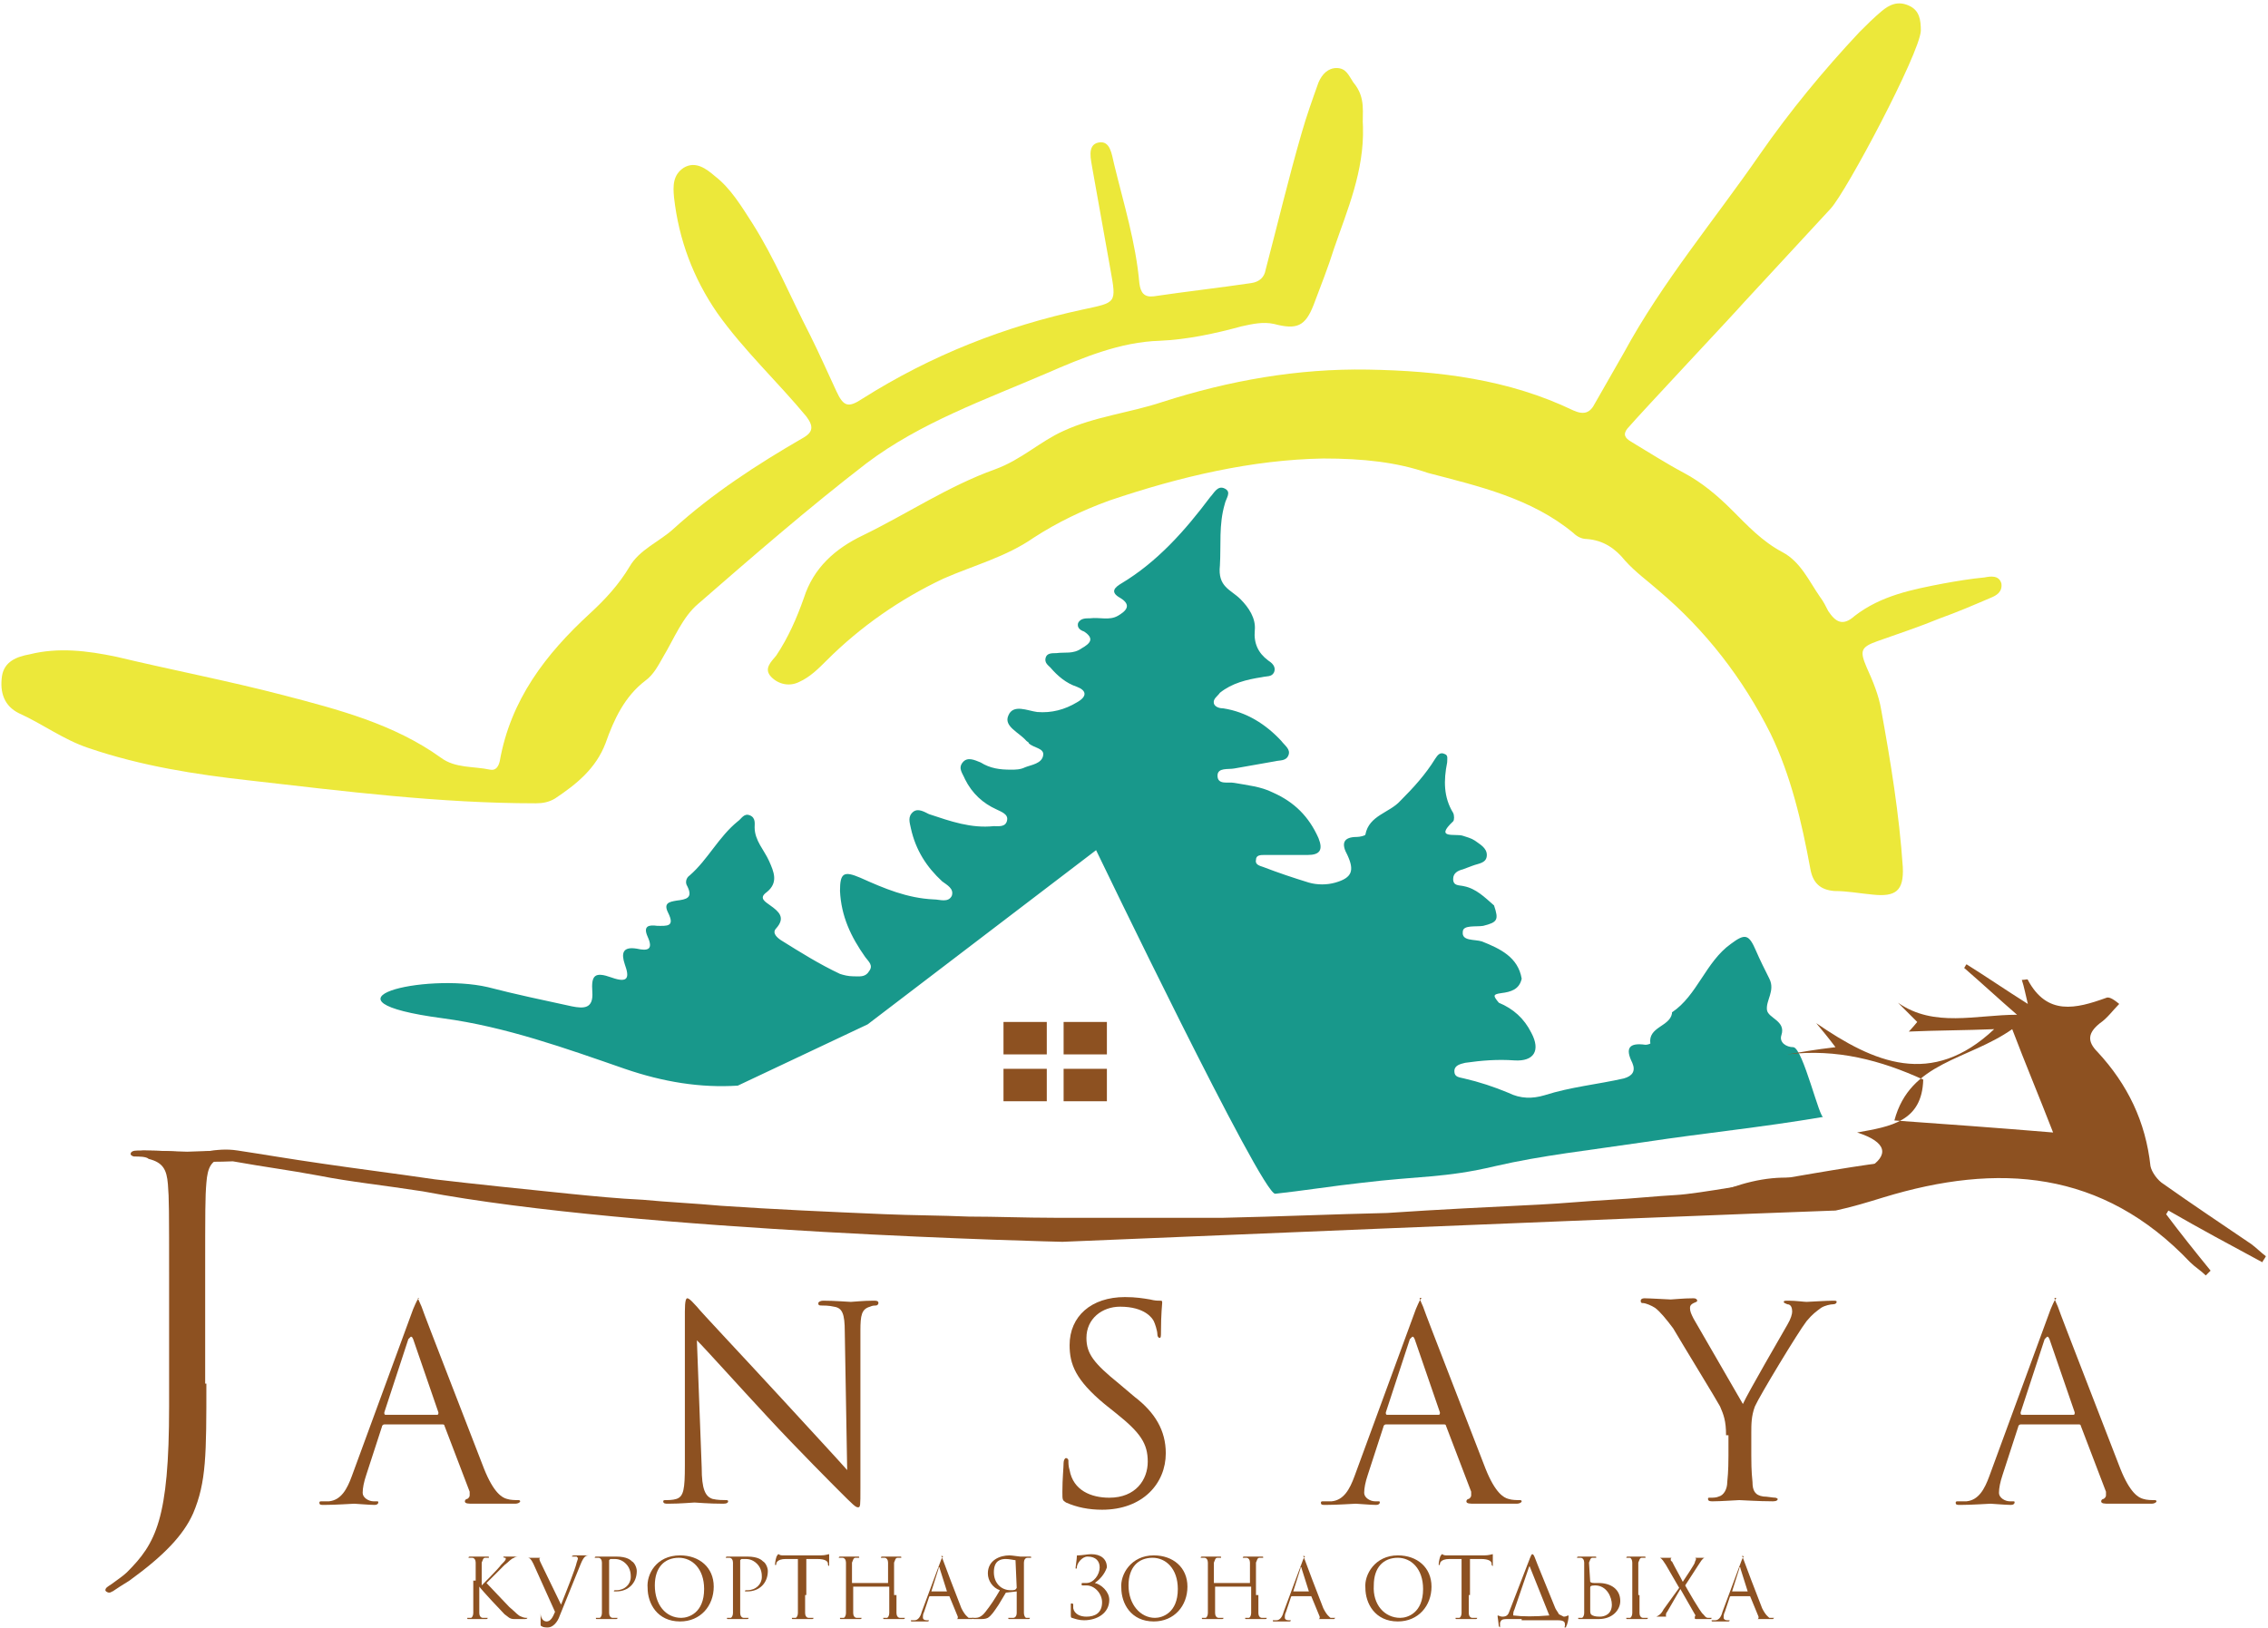 <?xml version="1.0" encoding="UTF-8"?> <svg xmlns="http://www.w3.org/2000/svg" width="638" height="458" viewBox="0 0 638 458" fill="none"> <path d="M372.25 129.013C352.296 129.351 332.003 134.083 312.049 140.844C304.608 143.549 297.506 146.929 290.742 151.324C282.963 156.733 273.831 159.099 265.376 162.818C253.2 168.564 242.039 176.339 232.57 185.805C230.202 188.171 227.835 190.537 224.791 191.89C222.085 193.242 219.041 192.566 217.012 190.537C214.644 188.171 217.012 186.143 218.365 184.453C221.747 179.382 224.114 173.973 226.144 168.226C228.849 159.775 234.937 154.366 242.716 150.648C255.23 144.563 266.729 136.788 279.919 132.055C287.359 129.351 292.433 124.28 299.197 121.238C307.99 117.181 317.798 116.167 326.93 113.125C345.87 107.04 365.148 103.659 384.764 103.997C404.718 104.335 424.334 106.702 442.598 115.491C445.641 116.843 447.332 116.167 448.685 113.463C451.391 108.73 454.097 103.997 456.802 99.265C467.625 79.32 482.168 62.079 495.02 43.487C503.475 31.317 512.945 19.823 523.091 9.006C525.121 6.978 527.15 4.949 529.179 3.259C531.547 1.231 533.914 0.217 536.958 1.569C540.002 2.921 540.34 5.625 540.34 8.668C540.002 15.091 519.371 53.966 514.974 58.699C506.857 67.488 498.402 76.615 490.285 85.405C488.594 87.433 462.214 115.491 457.817 120.562C456.464 122.252 457.14 123.266 458.832 124.28C463.905 127.323 468.64 130.365 473.713 133.069C478.786 135.774 483.183 139.492 487.241 143.549C491.638 147.943 495.696 152.338 501.446 155.38C506.519 158.085 508.887 163.494 511.93 167.888C512.945 169.24 513.621 170.593 514.298 171.945C516.327 174.987 518.356 176.339 521.738 173.297C529.179 167.55 537.973 165.86 546.766 164.17C550.486 163.494 554.545 162.817 558.265 162.479C559.956 162.141 562.324 161.803 563 164.17C563.338 166.536 561.647 167.55 559.956 168.226C555.221 170.255 550.486 172.283 545.751 173.973C540.002 176.339 533.914 178.368 528.164 180.396C523.43 182.086 523.091 183.1 525.121 187.833C526.812 191.552 528.503 195.608 529.179 199.665C531.885 214.539 534.252 229.075 535.267 243.949C535.605 250.71 533.238 252.4 526.812 251.724C523.091 251.386 519.709 250.71 515.989 250.71C511.93 250.372 509.901 248.344 509.225 244.287C506.857 231.441 503.813 218.257 498.064 206.426C490.285 190.875 479.801 177.354 466.61 166.198C463.566 163.494 460.184 161.127 457.14 157.747C454.435 154.366 451.053 152 446.318 151.662C444.965 151.662 443.612 150.986 442.598 149.972C430.76 140.168 415.879 136.788 401.674 133.069C392.881 130.027 383.411 129.013 372.25 129.013Z" fill="#ECE83A"></path> <path d="M383.414 35.711C383.752 48.219 379.017 59.036 375.297 69.854C373.605 75.262 371.576 80.333 369.547 85.742C367.179 91.827 364.812 92.841 358.386 91.151C355.342 90.475 352.298 91.151 349.254 91.827C341.814 93.855 334.035 95.545 326.256 95.883C315.095 96.221 304.611 100.616 294.465 105.011C277.216 112.448 258.953 118.871 243.733 130.364C227.499 142.872 211.941 156.394 196.384 169.916C191.987 173.634 189.62 179.719 186.576 184.79C185.223 187.156 183.87 189.861 181.503 191.551C175.753 195.945 172.709 202.368 170.342 209.129C167.636 216.228 162.225 220.623 156.137 224.679C154.446 225.694 152.755 226.032 150.726 226.032C123.669 226.032 96.95 222.651 70.232 219.609C55.012 217.918 39.793 215.552 24.912 210.481C17.809 208.115 12.06 203.72 5.296 200.678C1.237 198.65 -0.116 194.931 0.561 190.199C1.237 186.142 4.619 184.79 8.339 184.114C16.456 182.085 24.573 183.1 32.691 184.79C48.248 188.508 64.144 191.551 79.702 195.607C95.259 199.664 110.817 203.72 124.007 213.186C128.066 216.228 133.139 215.552 137.874 216.566C139.565 216.904 140.241 215.552 140.579 214.2C143.623 196.959 153.431 184.114 165.945 172.62C170.342 168.564 174.062 164.507 177.106 159.436C179.812 154.704 185.561 152.337 189.281 148.957C200.442 138.815 212.956 130.702 225.808 123.265C228.852 121.575 228.852 119.885 226.823 117.18C218.706 107.377 209.236 98.588 201.795 88.108C195.031 78.305 190.972 67.487 189.62 55.656C189.281 52.275 189.281 49.233 192.325 47.204C195.707 45.176 198.751 47.542 201.119 49.571C205.515 52.951 208.559 58.022 211.603 62.755C218.029 72.896 222.426 83.714 227.837 94.193C230.543 99.602 232.91 105.011 235.278 110.081C237.307 114.476 238.66 114.814 242.718 112.11C261.996 99.94 282.627 91.827 304.611 87.094C314.081 85.066 314.081 85.404 312.39 75.939C310.699 66.473 309.007 57.008 307.316 47.542C306.978 45.176 305.625 40.782 309.007 40.105C312.39 39.429 312.728 43.486 313.404 46.19C316.11 57.346 319.492 68.163 320.507 79.657C320.845 82.361 321.859 83.714 324.565 83.376C333.697 82.023 342.828 81.009 351.96 79.657C354.328 79.319 355.68 77.967 356.019 75.939C359.401 63.093 362.445 50.247 366.165 37.401C367.518 32.668 369.209 27.936 370.9 23.203C371.914 20.837 373.605 19.146 375.973 19.146C378.679 19.146 379.355 21.175 380.708 23.203C384.428 27.598 383.075 31.992 383.414 35.711Z" fill="#ECE83A"></path> <path d="M504.495 294.656C502.466 294.656 500.437 293.304 501.113 291.276C502.466 287.219 497.393 286.543 497.055 284.177C496.716 281.472 499.422 278.768 497.731 275.388C496.378 272.683 495.025 269.979 494.011 267.612C491.982 262.88 490.967 262.542 486.908 265.584C479.806 270.655 477.439 280.12 470.336 284.853V285.191C469.66 288.909 463.572 288.909 464.248 293.642C464.248 293.642 463.572 293.98 462.896 293.98C458.161 293.304 457.146 294.994 459.175 299.051C460.19 301.417 459.175 302.769 456.808 303.446C449.367 305.136 441.927 305.812 434.486 308.178C431.104 309.192 427.722 309.192 424.34 307.502C420.281 305.812 416.223 304.46 411.826 303.446C410.473 303.107 409.12 303.107 409.12 301.417C409.12 299.727 410.811 299.389 412.164 299.051C416.899 298.375 421.296 298.037 426.031 298.375C431.442 298.713 433.471 295.67 430.766 290.6C428.736 286.543 425.693 283.839 421.634 282.149C419.943 280.12 419.943 279.782 422.31 279.444C425.016 279.106 427.384 278.43 428.06 275.388C427.045 269.303 421.972 266.936 416.899 264.908C414.87 264.232 411.15 264.908 411.488 262.204C411.488 260.175 415.208 260.852 417.237 260.513C421.296 259.499 421.634 258.823 420.281 254.767C417.576 252.4 415.208 250.034 411.826 249.358C410.473 249.02 408.782 249.358 408.782 247.33C408.782 245.639 410.135 244.963 411.488 244.625C412.502 244.287 413.179 243.949 414.193 243.611C415.884 242.935 418.252 242.935 418.252 240.569C418.252 238.54 416.223 237.526 414.87 236.512C413.855 235.836 412.502 235.498 411.488 235.16C409.459 234.484 403.371 236.174 408.782 231.103C409.12 230.765 409.12 229.413 408.782 228.737C406.076 224.342 406.076 219.61 407.091 214.539C407.091 213.525 407.429 212.511 406.415 212.173C405.062 211.497 404.385 212.511 403.709 213.525C401.003 217.92 397.621 221.638 393.901 225.357C390.857 228.737 385.107 229.413 384.093 234.822C384.093 235.16 382.402 235.498 381.725 235.498C377.667 235.498 377.329 237.526 379.02 240.569C381.049 244.963 380.373 246.992 375.638 248.344C373.27 249.02 370.564 249.02 368.197 248.344C363.8 246.992 359.742 245.639 355.345 243.949C354.33 243.611 352.978 243.273 353.316 241.921C353.316 240.569 354.669 240.569 355.683 240.569C359.742 240.569 363.8 240.569 367.859 240.569C371.241 240.569 372.255 239.216 370.903 235.836C368.197 229.751 364.138 225.695 358.051 222.99C354.669 221.3 350.948 220.962 347.228 220.286C345.537 219.948 342.493 220.962 342.493 218.258C342.493 215.891 345.537 216.567 347.228 216.229C350.948 215.553 355.007 214.877 358.727 214.201C360.08 213.863 361.771 214.201 362.447 212.511C363.124 210.82 361.433 209.806 360.418 208.454C356.021 203.722 350.61 200.341 344.184 199.327C343.169 199.327 341.817 198.989 341.478 197.975C341.14 196.622 342.493 195.946 343.169 194.932C346.552 192.228 350.61 191.214 355.007 190.538C356.36 190.2 357.712 190.538 358.389 189.185C359.065 187.495 357.712 186.481 356.698 185.805C353.992 183.777 352.639 181.072 352.978 177.354C353.316 173.973 351.287 170.931 348.919 168.565C346.213 165.86 342.493 165.184 343.169 159.099C343.508 153.352 342.831 147.606 344.522 141.859C344.861 140.169 346.552 138.478 344.522 137.464C342.493 136.45 341.478 138.816 340.464 139.83C333.361 149.296 325.583 158.085 315.436 164.17C313.745 165.184 312.054 166.536 315.098 168.226C318.48 170.255 316.789 171.945 314.422 173.297C312.054 174.649 309.349 173.635 306.643 173.973C305.29 173.973 303.937 173.973 303.261 175.325C302.923 176.678 303.937 177.354 304.952 177.692C307.996 179.72 306.643 181.072 304.275 182.424C301.908 184.115 299.54 183.439 297.173 183.777C295.82 183.777 294.467 183.777 294.129 185.129C293.791 186.481 294.806 187.157 295.482 187.833C297.511 190.2 299.879 192.228 302.923 193.242C305.628 194.256 305.966 195.946 302.923 197.637C299.541 199.665 295.82 200.679 291.762 200.341C289.056 200.003 284.997 197.975 283.645 201.355C282.292 204.398 286.689 206.088 288.718 208.454C289.056 208.792 289.394 208.792 289.394 209.13C290.747 210.482 293.791 210.482 293.453 212.511C293.115 214.877 290.071 215.215 288.38 215.891C287.027 216.567 285.674 216.567 284.321 216.567C281.277 216.567 278.572 216.229 275.866 214.539C274.175 213.863 272.146 212.849 270.793 214.539C269.44 216.229 270.793 217.581 271.469 219.272C273.498 223.328 276.542 226.033 280.263 227.723C281.615 228.399 283.645 229.075 283.306 230.765C282.968 232.794 280.939 232.456 279.586 232.456C273.16 233.132 267.411 231.103 261.323 229.075C259.97 228.399 258.279 227.385 256.926 228.399C255.235 229.751 255.911 231.441 256.25 233.132C257.603 239.216 260.646 243.949 265.043 248.006C266.396 249.02 268.425 250.034 267.749 252.062C266.734 254.091 264.367 253.076 262.676 253.076C255.235 252.738 248.809 250.034 242.045 246.992C237.31 244.963 236.295 245.639 236.295 250.71C236.634 257.809 239.339 263.556 243.398 269.303C244.412 270.655 245.765 271.669 244.412 273.359C243.398 275.05 241.707 274.711 240.016 274.711C238.663 274.711 237.31 274.373 236.295 274.035C230.546 271.331 225.134 267.951 219.723 264.57C218.708 263.894 217.017 262.542 218.37 261.19C221.076 258.147 219.047 256.457 216.679 254.767C215.326 253.753 213.297 252.738 215.665 251.048C219.047 248.344 217.694 245.301 216.341 242.259C214.988 239.216 212.282 236.512 212.282 232.794C212.282 231.779 212.621 230.089 210.93 229.413C209.239 228.737 208.562 230.427 207.548 231.103C202.136 235.498 199.092 241.921 194.019 246.315C193.005 246.992 192.666 248.344 193.343 249.358C195.034 252.738 193.005 253.076 190.299 253.414C188.27 253.753 186.579 254.091 187.931 256.795C189.961 260.852 187.593 260.513 184.888 260.513C182.52 260.175 180.829 260.513 182.182 263.556C183.873 267.274 182.182 267.612 179.138 266.936C175.079 266.26 174.741 268.289 175.756 271.331C177.109 275.05 176.771 276.74 172.036 275.05C167.301 273.359 166.286 274.373 166.624 279.106C166.962 283.839 164.257 283.839 160.875 283.163C153.096 281.472 144.979 279.782 137.2 277.754C119.613 273.697 86.469 281.472 124.686 286.543C142.273 288.909 159.184 294.994 175.756 300.741C186.579 304.46 197.063 306.15 207.548 305.474L244.074 288.233L308.334 239.216C308.334 239.216 355.007 336.236 358.727 335.898C365.153 335.222 376.314 333.532 382.74 332.856C399.312 330.827 406.415 331.503 420.619 328.123C433.81 325.081 446.662 323.728 462.557 321.362C480.482 318.658 495.025 317.305 512.951 314.263C511.936 315.277 507.201 294.994 504.495 294.656Z" fill="#18988B"></path> <path d="M294.465 287.557H282.289V296.684H294.465V287.557Z" fill="#8D5121"></path> <path d="M311.375 287.557H299.199V296.684H311.375V287.557Z" fill="#8D5121"></path> <path d="M294.465 300.74H282.289V309.868H294.465V300.74Z" fill="#8D5121"></path> <path d="M311.375 300.74H299.199V309.868H311.375V300.74Z" fill="#8D5121"></path> <path d="M118.592 367.673C119.606 370.715 131.782 401.815 136.178 413.309C138.884 420.07 141.252 421.422 142.604 421.76C143.619 422.098 144.972 422.098 145.648 422.098C145.986 422.098 146.325 422.098 146.325 422.436C146.325 422.774 145.648 423.112 144.972 423.112C143.957 423.112 138.208 423.112 133.135 423.112C131.782 423.112 130.767 423.112 130.767 422.436C130.767 422.098 131.105 421.76 131.443 421.76C131.443 421.76 132.12 421.422 132.12 420.746C132.12 420.408 132.12 420.07 132.12 419.732L125.018 401.139C125.018 400.801 124.679 400.801 124.341 400.801H108.107C107.769 400.801 107.431 401.139 107.431 401.477L103.034 414.999C102.357 417.028 102.019 418.718 102.019 420.07C102.019 421.422 103.71 422.436 105.063 422.436H105.74C106.416 422.436 106.416 422.436 106.416 422.774C106.416 423.112 106.078 423.451 105.401 423.451C103.71 423.451 100.328 423.112 99.652 423.112C98.975 423.112 94.579 423.451 91.197 423.451C90.182 423.451 89.844 423.451 89.844 422.774C89.844 422.436 90.182 422.436 90.52 422.436C91.197 422.436 92.211 422.436 92.549 422.436C95.931 422.098 97.623 419.056 98.975 415.337L116.224 368.349C117.239 365.982 117.577 365.306 117.915 365.306C117.239 364.968 117.577 365.306 118.592 367.673ZM122.988 398.097C123.326 398.097 123.326 397.759 123.326 397.421L116.224 376.8C115.886 376.124 115.886 376.124 115.548 376.124C115.548 376.124 115.209 376.462 114.871 376.8L108.107 397.421C108.107 397.759 108.107 398.097 108.445 398.097H122.988Z" fill="#8D5121"></path> <path d="M197.393 412.971C197.393 419.056 198.408 421.084 200.437 421.761C201.79 422.099 203.481 422.099 204.157 422.099C204.495 422.099 204.834 422.099 204.834 422.437C204.834 422.775 204.495 423.113 203.481 423.113C199.084 423.113 196.04 422.775 195.364 422.775C194.687 422.775 191.643 423.113 187.923 423.113C187.247 423.113 186.57 423.113 186.57 422.437C186.57 422.099 186.909 422.099 187.247 422.099C187.923 422.099 189.276 422.099 190.291 421.761C192.32 421.084 192.658 419.056 192.658 412.295V369.025C192.658 365.983 192.996 365.307 193.334 365.307C194.011 365.307 195.364 366.997 196.04 367.673C197.055 369.025 208.554 381.195 220.053 393.703C227.494 401.816 235.949 410.943 238.316 413.647L237.64 374.772C237.64 369.701 236.963 368.011 234.596 367.673C233.243 367.335 231.552 367.335 230.876 367.335C230.199 367.335 230.199 366.997 230.199 366.659C230.199 366.321 230.876 365.983 231.552 365.983C234.934 365.983 238.655 366.321 239.331 366.321C240.007 366.321 242.713 365.983 245.757 365.983C246.433 365.983 247.11 365.983 247.11 366.659C247.11 366.997 246.772 367.335 246.433 367.335C246.095 367.335 245.419 367.335 244.742 367.673C242.375 368.349 242.037 370.039 242.037 374.434V418.718C242.037 423.789 242.037 424.127 241.36 424.127C240.684 424.127 240.007 423.451 235.949 419.394C235.272 418.718 224.112 407.563 215.995 398.773C207.201 389.308 198.746 379.843 196.04 377.138L197.393 412.971Z" fill="#8D5121"></path> <path d="M326.25 376.462C325.912 376.462 325.574 376.124 325.574 375.448C325.574 374.434 324.898 372.406 324.559 371.73C324.221 371.054 322.192 367.673 315.09 367.673C310.016 367.673 305.62 371.054 305.62 376.462C305.62 380.857 307.649 383.561 314.751 389.308L319.148 393.027C324.898 397.421 327.941 402.492 327.941 408.915C327.941 417.366 321.516 424.803 310.016 424.803C306.296 424.803 302.914 424.127 299.87 422.775C298.855 422.099 298.855 422.099 298.855 419.732C298.855 416.014 299.194 412.972 299.194 411.619C299.194 410.943 299.532 410.267 299.87 410.267C300.208 410.267 300.547 410.605 300.547 410.943C300.547 411.619 300.547 412.633 300.885 413.648C301.899 419.394 306.972 421.423 312.046 421.423C319.486 421.423 322.868 416.352 322.868 411.281C322.868 406.211 320.839 403.168 314.075 397.759L310.693 395.055C302.576 388.294 300.885 383.899 300.885 378.491C300.885 370.378 306.973 364.969 316.442 364.969C319.486 364.969 321.516 365.307 323.545 365.645C324.898 365.983 325.574 365.983 326.25 365.983C326.927 365.983 326.927 365.983 326.927 366.659C326.927 366.997 326.589 369.701 326.589 374.772C326.589 375.786 326.589 376.462 326.25 376.462Z" fill="#8D5121"></path> <path d="M400.322 367.673C401.337 370.715 413.512 401.815 417.909 413.309C420.615 420.07 422.982 421.422 424.335 421.76C425.349 422.098 426.702 422.098 427.379 422.098C427.717 422.098 428.055 422.098 428.055 422.436C428.055 422.774 427.379 423.112 426.702 423.112C425.688 423.112 419.938 423.112 414.865 423.112C413.512 423.112 412.498 423.112 412.498 422.436C412.498 422.098 412.836 421.76 413.174 421.76C413.174 421.76 413.85 421.422 413.85 420.746C413.85 420.408 413.85 420.07 413.85 419.732L406.748 401.139C406.748 400.801 406.41 400.801 406.072 400.801H389.838C389.499 400.801 389.161 401.139 389.161 401.477L384.764 414.999C384.088 417.028 383.75 418.718 383.75 420.07C383.75 421.422 385.441 422.436 386.794 422.436H387.47C388.146 422.436 388.146 422.436 388.146 422.774C388.146 423.112 387.808 423.451 387.132 423.451C385.441 423.451 382.059 423.112 381.382 423.112C380.706 423.112 376.309 423.451 372.927 423.451C371.912 423.451 371.574 423.451 371.574 422.774C371.574 422.436 371.912 422.436 372.251 422.436C372.927 422.436 373.942 422.436 374.618 422.436C378 422.098 379.691 419.056 381.044 415.337L398.293 368.349C399.307 365.982 399.646 365.306 399.984 365.306C398.969 364.968 399.307 365.306 400.322 367.673ZM404.719 398.097C405.057 398.097 405.057 397.759 405.057 397.421L397.955 376.8C397.616 376.124 397.616 376.124 397.278 376.124C397.278 376.124 396.94 376.462 396.602 376.8L389.838 397.421C389.838 397.759 389.838 398.097 390.176 398.097H404.719Z" fill="#8D5121"></path> <path d="M485.548 403.844C485.548 399.787 484.872 398.097 483.857 395.731C483.181 394.379 473.034 377.814 470.667 373.758C468.638 371.053 466.946 369.025 465.594 368.011C464.579 367.335 462.888 366.659 462.212 366.659C461.873 366.659 461.535 366.659 461.535 365.983C461.535 365.645 461.873 365.307 462.55 365.307C463.903 365.307 469.652 365.645 469.99 365.645C470.667 365.645 473.373 365.307 476.416 365.307C477.093 365.307 477.431 365.645 477.431 365.983C477.431 366.321 477.093 366.321 476.416 366.659C475.74 366.997 475.402 367.335 475.402 368.011C475.402 369.025 475.74 369.701 476.416 371.053C477.769 373.42 488.93 392.688 490.283 395.055C491.636 392.012 501.444 375.11 502.797 372.744C503.811 371.053 504.15 369.701 504.15 369.025C504.15 368.011 503.811 366.997 502.797 366.997C502.12 366.659 501.782 366.659 501.782 366.321C501.782 365.983 502.12 365.983 503.135 365.983C505.164 365.983 507.532 366.321 508.208 366.321C508.546 366.321 513.958 365.983 515.649 365.983C516.325 365.983 516.663 365.983 516.663 366.321C516.663 366.659 516.325 366.997 515.649 366.997C514.972 366.997 513.281 367.335 512.267 368.011C510.914 369.025 509.899 369.701 508.208 371.73C505.841 374.772 495.018 392.688 493.665 395.731C492.65 398.435 492.65 400.802 492.65 403.168V409.591C492.65 410.943 492.65 413.985 492.989 417.028C492.989 419.394 493.665 420.746 496.032 421.084C497.047 421.084 498.738 421.423 499.415 421.423C499.753 421.423 500.091 421.761 500.091 421.761C500.091 422.099 499.753 422.437 498.738 422.437C494.68 422.437 489.945 422.099 489.268 422.099C488.592 422.099 484.195 422.437 481.828 422.437C481.151 422.437 480.475 422.437 480.475 421.761C480.475 421.423 480.475 421.423 481.151 421.423C481.828 421.423 482.842 421.423 483.519 421.084C484.872 420.746 485.886 419.056 485.886 417.028C486.224 413.985 486.224 410.605 486.224 409.591V403.844H485.548Z" fill="#8D5121"></path> <path d="M578.892 367.673C579.907 370.715 592.083 401.815 596.479 413.309C599.185 420.07 601.552 421.422 602.905 421.76C603.92 422.098 605.273 422.098 605.949 422.098C606.287 422.098 606.626 422.098 606.626 422.436C606.626 422.774 605.949 423.112 605.273 423.112C604.258 423.112 598.508 423.112 593.435 423.112C592.082 423.112 591.068 423.112 591.068 422.436C591.068 422.098 591.406 421.76 591.744 421.76C591.744 421.76 592.421 421.422 592.421 420.746C592.421 420.408 592.421 420.07 592.421 419.732L585.318 401.139C585.318 400.801 584.98 400.801 584.642 400.801H568.408C568.07 400.801 567.731 401.139 567.731 401.477L563.335 414.999C562.658 417.028 562.32 418.718 562.32 420.07C562.32 421.422 564.011 422.436 565.364 422.436H566.04C566.717 422.436 566.717 422.436 566.717 422.774C566.717 423.112 566.379 423.451 565.702 423.451C564.011 423.451 560.629 423.112 559.953 423.112C559.276 423.112 554.879 423.451 551.497 423.451C550.483 423.451 550.145 423.451 550.145 422.774C550.145 422.436 550.483 422.436 550.821 422.436C551.497 422.436 552.512 422.436 553.188 422.436C556.571 422.098 558.262 419.056 559.614 415.337L576.863 368.349C577.878 365.982 578.216 365.306 578.554 365.306C577.54 364.968 577.878 365.306 578.892 367.673ZM583.289 398.097C583.627 398.097 583.627 397.759 583.627 397.421L576.525 376.8C576.187 376.124 576.187 376.124 575.848 376.124C575.848 376.124 575.51 376.462 575.172 376.8L568.408 397.421C568.408 397.759 568.408 398.097 568.746 398.097H583.289Z" fill="#8D5121"></path> <path d="M515.99 340.63C468.641 342.32 298.86 349.419 298.86 349.419C298.86 349.419 179.472 346.714 118.932 335.221C108.11 333.531 98.302 332.516 89.846 330.826C80.715 329.136 74.965 328.46 65.495 326.77C57.04 327.108 54.334 326.77 50.952 325.756C47.57 325.079 39.453 323.727 39.453 323.727C39.453 323.727 48.585 323.727 52.305 324.403C55.687 325.079 60.422 322.713 66.848 323.727C73.612 324.741 81.391 326.094 90.861 327.446C99.993 328.798 110.815 330.15 122.314 331.84C128.064 332.516 134.152 333.193 140.578 333.869C147.004 334.545 153.43 335.221 160.194 335.897C166.958 336.573 173.722 337.249 180.825 337.587C187.927 338.263 195.368 338.601 202.808 339.277C217.689 340.292 232.909 340.968 248.805 341.644C256.583 341.982 264.701 341.982 272.479 342.32C280.258 342.32 288.375 342.658 296.492 342.658C304.609 342.658 312.388 342.658 320.505 342.658C328.622 342.658 336.401 342.658 344.18 342.658C359.737 342.32 375.295 341.644 390.176 341.306C405.057 340.292 419.6 339.615 433.129 338.939C439.893 338.601 446.657 337.925 453.083 337.587C459.509 337.249 465.597 336.573 471.685 336.235C483.522 335.559 540.341 323.727 536.621 327.446" fill="#8D5121"></path> <path d="M505.506 337.587C505.506 336.911 505.168 336.235 505.168 335.221C494.684 336.573 484.538 337.587 474.053 338.94C474.053 338.602 473.715 337.925 473.715 337.587C474.729 337.249 475.744 336.573 477.097 336.235C480.479 335.559 483.861 335.221 486.905 334.207C494.684 331.503 502.124 330.488 510.241 332.179C514.976 333.193 521.402 331.503 525.461 328.798C531.549 325.08 530.872 321.361 522.417 318.657C531.887 316.966 540.68 315.614 541.018 303.783C529.181 298.374 516.667 294.993 502.801 296.684C504.83 296.346 506.859 296.008 508.889 295.669C511.256 295.331 513.285 294.993 516.329 294.655C514.3 291.951 512.609 289.923 510.918 287.894C527.152 299.05 543.386 306.149 560.973 289.585C552.856 289.923 544.401 289.923 536.96 290.261C536.622 290.599 537.975 289.247 539.327 287.556C537.636 285.866 535.607 283.838 533.916 282.148C544.062 289.247 555.9 285.528 567.399 285.528C562.326 281.133 557.591 276.739 552.518 272.344C552.856 272.006 552.856 271.668 553.194 271.33C558.605 274.711 564.017 278.429 570.443 282.486C569.766 279.781 569.428 277.753 568.752 275.725C569.766 275.725 570.443 275.387 570.443 275.725C575.854 285.866 583.971 283.838 592.426 280.795C593.103 280.457 594.117 280.795 596.147 282.486C594.456 284.176 592.764 286.542 590.735 287.894C587.353 290.599 587.015 292.965 590.059 296.008C598.514 305.135 603.587 315.614 604.94 328.122C605.278 329.812 606.969 332.179 608.66 333.193C616.777 338.94 624.894 344.348 633.35 350.095C634.702 351.109 636.055 352.462 637.408 353.476C637.07 354.152 636.732 354.49 636.393 355.166C627.6 350.433 618.807 345.701 610.013 340.63C609.675 340.968 609.675 341.306 609.337 341.644C613.395 347.053 617.454 352.123 621.851 357.532C621.512 357.87 620.836 358.546 620.498 358.884C619.145 357.532 617.454 356.518 616.101 355.166C591.412 329.136 561.987 327.108 529.858 336.911C525.461 338.263 521.064 339.616 516.329 340.63M566.046 289.585C553.532 298.374 537.298 298.712 532.901 315.276C547.106 316.29 561.311 317.305 577.545 318.657C573.487 308.177 569.766 299.388 566.046 289.585Z" fill="#8D5121"></path> <path d="M133.813 444.749C133.813 441.031 133.813 440.355 133.813 439.679C133.813 439.002 133.475 438.326 132.798 438.326C132.46 438.326 132.122 438.326 132.122 438.326H131.784C131.784 438.326 131.784 437.988 132.122 437.988C133.136 437.988 134.489 437.988 134.827 437.988C135.166 437.988 136.518 437.988 137.195 437.988C137.533 437.988 137.533 437.988 137.533 438.326C137.533 438.326 137.533 438.326 137.195 438.326C137.195 438.326 136.857 438.326 136.518 438.326C135.842 438.326 135.842 439.002 135.504 439.679C135.504 440.355 135.504 441.031 135.504 444.749V446.101C135.842 445.763 140.239 441.369 140.915 440.355C141.592 439.679 142.268 439.002 142.268 438.664C142.268 438.326 142.268 438.326 141.93 438.326C141.93 438.326 141.592 438.326 141.592 437.988C141.592 437.988 141.592 437.988 141.93 437.988C142.268 437.988 143.283 437.988 143.621 437.988C143.621 437.988 145.312 437.988 145.988 437.988C146.327 437.988 146.327 437.988 146.327 437.988C146.327 437.988 146.327 437.988 145.988 437.988C145.65 437.988 144.974 437.988 144.635 438.326C143.621 438.664 143.283 439.34 141.93 440.355C141.253 441.031 137.195 445.087 136.857 445.425C137.533 446.101 142.268 451.172 143.283 452.186C145.312 453.877 145.65 454.553 146.665 454.891C147.341 455.229 148.018 455.229 148.018 455.229H148.356C148.356 455.229 148.356 455.567 147.679 455.567H146.327C145.65 455.567 145.312 455.567 144.635 455.567C143.283 455.567 142.944 454.891 141.93 454.215C140.915 453.2 135.842 447.792 134.827 446.439V448.806C134.827 451.172 134.827 452.862 134.827 453.877C134.827 454.553 135.166 455.229 135.842 455.229C136.18 455.229 136.518 455.229 136.857 455.229H137.195C137.195 455.229 137.195 455.567 136.857 455.567C135.842 455.567 134.489 455.567 134.151 455.567C133.813 455.567 132.46 455.567 131.784 455.567C131.445 455.567 131.445 455.567 131.445 455.229C131.445 455.229 131.445 455.229 131.784 455.229C132.122 455.229 132.122 455.229 132.46 455.229C132.798 455.229 133.136 454.553 133.136 453.877C133.136 452.862 133.136 451.172 133.136 448.806V444.749H133.813Z" fill="#8D5121"></path> <path d="M150.044 440.017C149.367 438.665 149.029 438.326 148.353 438.326C148.015 438.326 147.676 438.326 147.338 438.326H147C147 438.326 147.338 438.326 147.676 438.326C148.691 438.326 150.044 438.326 150.382 438.326C150.72 438.326 151.735 438.326 152.75 438.326C153.088 438.326 153.426 438.326 153.426 438.326C153.426 438.326 153.426 438.326 153.088 438.326C152.75 438.326 152.411 438.326 152.073 438.326C151.735 438.326 151.735 438.665 151.735 438.665C151.735 439.003 152.073 439.679 152.411 440.355L157.823 451.51C159.176 448.13 161.881 441.369 162.219 439.679L162.558 438.665C162.558 438.326 162.558 438.327 162.219 437.988C161.881 437.988 161.543 437.988 161.205 437.988H160.867C160.867 437.988 160.867 437.65 161.543 437.65C162.558 437.65 163.572 437.65 163.91 437.65C163.91 437.65 164.925 437.65 165.602 437.65C165.94 437.65 165.94 437.65 165.94 437.65C165.94 437.65 165.94 437.65 165.602 437.65C165.602 437.65 164.925 437.65 164.587 437.988C164.249 438.327 163.91 438.665 163.234 440.355L157.484 454.553C156.808 456.581 155.455 457.933 154.102 457.933C153.764 457.933 152.75 457.933 152.411 457.595C152.073 457.595 152.073 457.257 152.073 456.919C152.073 456.243 152.073 454.553 152.073 453.877C152.073 453.539 152.073 453.539 152.073 453.539C152.073 453.539 152.073 453.539 152.073 453.877C152.073 455.229 152.75 456.243 153.764 456.243C154.779 456.243 155.455 455.229 156.132 453.539L150.044 440.017Z" fill="#8D5121"></path> <path d="M169.322 444.749C169.322 441.031 169.322 440.355 169.322 439.679C169.322 439.002 168.984 438.326 168.308 438.326C167.969 438.326 167.631 438.326 167.631 438.326H167.293C167.293 438.326 167.293 437.988 167.631 437.988C168.646 437.988 169.999 437.988 170.337 437.988C171.013 437.988 172.366 437.988 173.381 437.988C176.425 437.988 177.439 439.002 177.777 439.34C178.454 439.678 179.13 441.031 179.13 442.045C179.13 445.425 176.763 447.792 173.381 447.792H173.043H172.704C172.704 447.454 172.704 447.454 173.381 447.454C175.748 447.454 177.439 445.763 177.439 443.735C177.439 443.059 177.439 441.369 176.086 440.017C174.734 438.664 173.381 438.664 172.704 438.664C172.366 438.664 172.028 438.664 171.69 438.664L171.351 439.002V448.806C171.351 451.172 171.351 452.862 171.351 453.877C171.351 454.553 171.69 455.229 172.366 455.229C172.704 455.229 173.381 455.229 173.381 455.229H173.719C173.719 455.229 173.719 455.567 173.381 455.567C172.028 455.567 170.675 455.567 170.337 455.567C170.337 455.567 168.646 455.567 167.969 455.567C167.631 455.567 167.631 455.567 167.631 455.229C167.631 455.229 167.631 455.229 167.969 455.229C168.308 455.229 168.308 455.229 168.646 455.229C168.984 455.229 169.322 454.553 169.322 453.877C169.322 452.862 169.322 451.172 169.322 448.806V444.749V444.749Z" fill="#8D5121"></path> <path d="M191.308 437.65C196.719 437.65 200.778 441.031 200.778 446.44C200.778 451.848 197.058 456.243 191.308 456.243C184.882 456.243 182.176 451.172 182.176 446.778C181.838 443.059 184.544 437.65 191.308 437.65ZM191.646 455.229C193.676 455.229 198.072 453.877 198.072 447.116C198.072 441.369 194.69 438.326 190.97 438.326C186.911 438.326 184.206 441.031 184.206 446.102C184.206 451.51 187.25 455.229 191.646 455.229Z" fill="#8D5121"></path> <path d="M206.189 444.749C206.189 441.031 206.189 440.355 206.189 439.679C206.189 439.002 205.851 438.326 205.175 438.326C204.837 438.326 204.498 438.326 204.498 438.326H204.16C204.16 438.326 204.16 437.988 204.498 437.988C205.513 437.988 206.866 437.988 207.204 437.988C207.88 437.988 209.233 437.988 210.248 437.988C213.292 437.988 214.306 439.002 214.645 439.34C215.321 439.678 215.997 441.031 215.997 442.045C215.997 445.425 213.63 447.792 210.248 447.792H209.91H209.572C209.572 447.454 209.572 447.454 210.248 447.454C212.615 447.454 214.306 445.763 214.306 443.735C214.306 443.059 214.306 441.369 212.954 440.017C211.601 438.664 210.248 438.664 209.572 438.664C209.233 438.664 208.895 438.664 208.557 438.664L208.219 439.002V448.806C208.219 451.172 208.219 452.862 208.219 453.877C208.219 454.553 208.557 455.229 209.233 455.229C209.572 455.229 210.248 455.229 210.248 455.229H210.586C210.586 455.229 210.586 455.567 210.248 455.567C208.895 455.567 207.542 455.567 207.204 455.567C207.204 455.567 205.513 455.567 204.837 455.567C204.498 455.567 204.498 455.567 204.498 455.229C204.498 455.229 204.498 455.229 204.837 455.229C205.175 455.229 205.175 455.229 205.513 455.229C205.851 455.229 206.189 454.553 206.189 453.877C206.189 452.862 206.189 451.172 206.189 448.806V444.749V444.749Z" fill="#8D5121"></path> <path d="M226.483 448.806C226.483 451.172 226.483 452.863 226.483 453.877C226.483 454.553 226.821 455.229 227.497 455.229C227.835 455.229 228.512 455.229 228.512 455.229H228.85C228.85 455.229 228.85 455.567 228.512 455.567C227.159 455.567 225.806 455.567 225.468 455.567C225.468 455.567 223.777 455.567 223.1 455.567C222.762 455.567 222.762 455.567 222.762 455.229C222.762 455.229 222.762 455.229 223.1 455.229C223.439 455.229 223.439 455.229 223.777 455.229C224.115 455.229 224.453 454.553 224.453 453.877C224.453 452.863 224.453 451.172 224.453 448.806V438.665H221.071C219.718 438.665 219.042 439.003 218.704 439.341C218.366 439.679 218.366 440.017 218.366 440.017C218.366 440.355 218.366 440.355 218.027 440.355C218.027 440.355 218.027 440.355 218.027 440.017C218.027 439.679 218.366 437.651 218.704 437.651C218.704 437.651 218.704 437.313 219.042 437.313C219.042 437.313 219.38 437.651 220.057 437.651C220.733 437.651 221.748 437.651 222.086 437.651H230.879C232.232 437.651 232.909 437.313 233.247 437.313C233.247 437.313 233.247 437.312 233.247 437.651C233.247 438.327 233.247 440.017 233.247 440.355C233.247 440.693 233.247 440.693 233.247 440.693C233.247 440.693 233.247 440.693 232.909 440.355V440.017C232.909 439.341 232.232 438.665 229.865 438.665H226.821V448.806H226.483Z" fill="#8D5121"></path> <path d="M252.183 448.806C252.183 451.172 252.183 452.862 252.183 453.877C252.183 454.553 252.521 455.229 253.198 455.229C253.536 455.229 254.213 455.229 254.213 455.229H254.551C254.551 455.229 254.551 455.567 254.213 455.567C252.86 455.567 251.507 455.567 251.169 455.567C251.169 455.567 249.478 455.567 248.801 455.567C248.463 455.567 248.463 455.567 248.463 455.229C248.463 455.229 248.463 455.229 248.801 455.229C249.139 455.229 249.139 455.229 249.478 455.229C249.816 455.229 250.154 454.553 250.154 453.877C250.154 452.862 250.154 451.172 250.154 448.806V446.439H240.008V448.806C240.008 451.172 240.008 452.862 240.008 453.877C240.008 454.553 240.346 455.229 241.022 455.229C241.361 455.229 242.037 455.229 242.037 455.229H242.375C242.375 455.229 242.375 455.567 242.037 455.567C240.684 455.567 239.331 455.567 238.993 455.567C238.993 455.567 237.302 455.567 236.626 455.567C236.287 455.567 236.287 455.567 236.287 455.229C236.287 455.229 236.287 455.229 236.626 455.229C236.964 455.229 236.964 455.229 237.302 455.229C237.64 455.229 237.978 454.553 237.978 453.877C237.978 452.862 237.978 451.172 237.978 448.806V444.749C237.978 441.031 237.978 440.355 237.978 439.679C237.978 439.002 237.64 438.326 236.964 438.326C236.626 438.326 236.287 438.326 236.287 438.326H235.949C235.949 438.326 235.949 437.988 236.287 437.988C237.302 437.988 238.993 437.988 238.993 437.988C238.993 437.988 240.684 437.988 241.361 437.988C241.699 437.988 241.699 437.988 241.699 438.326C241.699 438.326 241.699 438.326 241.361 438.326C241.361 438.326 241.022 438.326 240.684 438.326C240.008 438.326 240.008 439.002 239.67 439.679C239.67 440.355 239.67 441.369 239.67 445.087V445.425H249.816V445.087C249.816 441.369 249.816 440.355 249.816 439.679C249.816 439.002 249.478 438.326 248.801 438.326C248.463 438.326 248.125 438.326 248.125 438.326H247.787C247.787 438.326 247.787 437.988 248.125 437.988C249.139 437.988 250.83 437.988 250.83 437.988C250.83 437.988 252.521 437.988 253.198 437.988C253.536 437.988 253.536 437.988 253.536 438.326C253.536 438.326 253.536 438.326 253.198 438.326C253.198 438.326 252.86 438.326 252.521 438.326C251.845 438.326 251.845 439.002 251.507 439.679C251.507 440.355 251.507 441.031 251.507 444.749V448.806H252.183Z" fill="#8D5121"></path> <path d="M265.036 438.326C265.374 439.34 269.094 449.143 270.447 452.524C271.462 454.552 272.138 454.89 272.476 455.228C272.814 455.228 273.153 455.228 273.491 455.228H273.829L273.491 455.566C273.153 455.566 271.462 455.566 269.771 455.566C269.432 455.566 269.094 455.566 269.094 455.566C269.094 455.566 269.432 455.566 269.432 455.228V454.89L267.065 449.143C267.065 449.143 267.065 449.143 266.727 449.143H261.654C261.654 449.143 261.315 449.143 261.315 449.481L259.962 453.538C259.624 454.214 259.624 454.552 259.624 455.228C259.624 455.566 259.962 455.904 260.639 455.904H260.977H261.315C261.315 455.904 261.315 456.242 260.977 456.242C260.301 456.242 259.286 456.242 259.286 456.242C258.948 456.242 257.595 456.242 256.58 456.242C256.242 456.242 256.242 456.242 256.242 455.904C256.242 455.904 256.242 455.904 256.58 455.904C256.58 455.904 256.919 455.904 257.257 455.904C258.271 455.904 258.948 454.89 259.286 453.538L264.697 439.002C265.036 438.326 265.036 437.988 265.374 437.988C264.697 437.65 264.697 437.65 265.036 438.326ZM266.388 447.791L264.359 441.368C264.359 441.03 264.359 441.03 264.021 441.03C264.021 441.03 264.021 441.03 264.021 441.368L261.992 447.791H266.388Z" fill="#8D5121"></path> <path d="M282.962 448.13L280.933 451.51C279.58 453.539 278.904 454.553 277.889 455.229C277.213 455.567 276.536 455.567 275.521 455.567H274.169C273.83 455.567 273.492 455.567 273.492 455.229C273.492 455.229 273.492 455.229 273.83 455.229C273.83 455.229 274.169 455.229 274.507 455.229C275.183 455.229 276.198 454.891 277.212 453.539C278.565 451.848 279.918 449.82 281.271 447.454C279.242 446.778 277.889 444.749 277.889 442.721C277.889 439.003 281.271 437.65 283.977 437.65C284.653 437.65 286.682 437.988 287.021 437.988C287.021 437.988 288.712 437.988 289.726 437.988C290.064 437.988 290.064 437.988 290.064 438.326C290.064 438.326 290.064 438.326 289.726 438.326C289.388 438.326 289.05 438.326 289.05 438.326C288.373 438.326 288.035 439.003 288.035 439.679C288.035 440.355 288.035 441.031 288.035 444.749V448.806C288.035 451.172 288.035 452.863 288.035 453.877C288.035 454.553 288.373 455.229 288.712 455.229C289.05 455.229 289.05 455.229 289.388 455.229H289.726C289.726 455.229 289.726 455.567 289.388 455.567C288.712 455.567 287.021 455.567 287.021 455.567C287.021 455.567 285.33 455.567 283.977 455.567C283.638 455.567 283.638 455.567 283.638 455.229C283.638 455.229 283.638 455.229 283.977 455.229C284.315 455.229 284.653 455.229 284.991 455.229C285.668 455.229 286.006 454.553 286.006 453.877C286.006 452.863 286.006 451.172 286.006 448.806V448.13V447.792L282.962 448.13ZM285.668 439.003C285.33 439.003 283.977 438.665 282.962 438.665C281.609 438.665 279.58 439.003 279.58 442.383C279.58 445.426 281.609 447.454 284.315 447.454C285.33 447.454 285.668 447.454 286.006 446.778L285.668 439.003Z" fill="#8D5121"></path> <path d="M307.991 445.426C309.682 445.764 312.049 447.792 312.049 450.158C312.049 453.877 308.667 455.905 304.947 455.905C303.594 455.905 302.579 455.567 301.565 455.229C301.227 455.229 301.227 454.891 301.227 454.215C301.227 452.863 301.227 451.849 301.227 451.51C301.227 451.172 301.227 451.172 301.565 451.172C301.565 451.172 301.903 451.172 301.903 451.51C301.903 451.849 301.903 452.187 301.903 452.525C302.241 454.215 303.932 454.891 305.623 454.891C307.991 454.891 310.02 453.877 310.02 450.834C310.02 448.468 307.991 446.102 305.623 446.102C305.285 446.102 304.947 446.102 304.609 446.102C304.27 446.102 304.27 446.102 304.27 445.764C304.27 445.426 304.27 445.426 304.609 445.426C304.947 445.426 305.285 445.426 305.623 445.426C307.653 445.426 309.344 443.059 309.344 441.031C309.344 439.341 308.329 437.989 305.961 437.989C304.27 437.989 302.918 440.017 302.918 441.031C302.918 441.369 302.918 441.369 302.579 441.369C302.579 441.369 302.579 441.369 302.579 441.031C302.579 440.693 302.918 438.665 302.918 437.989C302.918 437.651 302.918 437.651 303.256 437.651C304.27 437.651 305.961 437.312 306.976 437.312C309.682 437.312 311.373 438.665 311.373 441.031C310.696 443.059 309.344 444.411 307.991 445.426Z" fill="#8D5121"></path> <path d="M324.563 437.65C329.975 437.65 334.033 441.031 334.033 446.44C334.033 451.848 330.313 456.243 324.563 456.243C318.137 456.243 315.432 451.172 315.432 446.778C315.093 443.059 318.137 437.65 324.563 437.65ZM324.901 455.229C326.931 455.229 331.327 453.877 331.327 447.116C331.327 441.369 327.945 438.326 324.225 438.326C320.167 438.326 317.461 441.031 317.461 446.102C317.461 451.51 320.843 455.229 324.901 455.229Z" fill="#8D5121"></path> <path d="M353.988 448.806C353.988 451.172 353.988 452.862 353.988 453.877C353.988 454.553 354.326 455.229 355.003 455.229C355.341 455.229 356.017 455.229 356.017 455.229H356.355C356.355 455.229 356.355 455.567 356.017 455.567C354.664 455.567 353.312 455.567 352.973 455.567C352.973 455.567 351.282 455.567 350.606 455.567C350.268 455.567 350.268 455.567 350.268 455.229C350.268 455.229 350.268 455.229 350.606 455.229C350.944 455.229 350.944 455.229 351.282 455.229C351.62 455.229 351.959 454.553 351.959 453.877C351.959 452.862 351.959 451.172 351.959 448.806V446.439H341.812V448.806C341.812 451.172 341.812 452.862 341.812 453.877C341.812 454.553 342.151 455.229 342.827 455.229C343.165 455.229 343.842 455.229 343.842 455.229H344.18C344.18 455.229 344.18 455.567 343.842 455.567C342.489 455.567 341.136 455.567 340.798 455.567C340.798 455.567 339.107 455.567 338.43 455.567C338.092 455.567 338.092 455.567 338.092 455.229C338.092 455.229 338.092 455.229 338.43 455.229C338.769 455.229 338.769 455.229 339.107 455.229C339.445 455.229 339.783 454.553 339.783 453.877C339.783 452.862 339.783 451.172 339.783 448.806V444.749C339.783 441.031 339.783 440.355 339.783 439.679C339.783 439.002 339.445 438.326 338.769 438.326C338.43 438.326 338.092 438.326 338.092 438.326H337.754C337.754 438.326 337.754 437.988 338.092 437.988C339.107 437.988 340.798 437.988 340.798 437.988C340.798 437.988 342.489 437.988 343.165 437.988C343.503 437.988 343.503 437.988 343.503 438.326C343.503 438.326 343.503 438.326 343.165 438.326C343.165 438.326 342.827 438.326 342.489 438.326C341.812 438.326 341.812 439.002 341.474 439.679C341.474 440.355 341.474 441.369 341.474 445.087V445.425H351.62V445.087C351.62 441.369 351.62 440.355 351.62 439.679C351.62 439.002 351.282 438.326 350.606 438.326C350.268 438.326 349.929 438.326 349.929 438.326H349.591C349.591 438.326 349.591 437.988 349.929 437.988C350.944 437.988 352.635 437.988 352.635 437.988C352.635 437.988 354.326 437.988 355.003 437.988C355.341 437.988 355.341 437.988 355.341 438.326C355.341 438.326 355.341 438.326 355.003 438.326C355.003 438.326 354.664 438.326 354.326 438.326C353.65 438.326 353.65 439.002 353.312 439.679C353.312 440.355 353.312 441.031 353.312 444.749V448.806H353.988Z" fill="#8D5121"></path> <path d="M366.84 438.326C367.179 439.34 370.899 449.143 372.252 452.524C373.266 454.552 373.943 454.89 374.281 455.228C374.619 455.228 374.957 455.228 375.296 455.228H375.634L375.296 455.566C374.957 455.566 373.266 455.566 371.575 455.566C371.237 455.566 370.899 455.566 370.899 455.566C370.899 455.566 371.237 455.566 371.237 455.228V454.89L368.87 449.143C368.87 449.143 368.87 449.143 368.531 449.143H363.458C363.458 449.143 363.12 449.143 363.12 449.481L361.767 453.538C361.429 454.214 361.429 454.552 361.429 455.228C361.429 455.566 361.767 455.904 362.444 455.904H362.782H363.12C363.12 455.904 363.12 456.242 362.782 456.242C362.105 456.242 361.091 456.242 361.091 456.242C360.753 456.242 359.4 456.242 358.385 456.242C358.047 456.242 358.047 456.242 358.047 455.904C358.047 455.904 358.047 455.904 358.385 455.904C358.385 455.904 358.723 455.904 359.062 455.904C360.076 455.904 360.753 454.89 361.091 453.538L366.502 439.002C366.84 438.326 366.84 437.988 367.179 437.988C366.502 437.65 366.502 437.65 366.84 438.326ZM368.193 447.791L366.164 441.368C366.164 441.03 366.164 441.03 365.826 441.03C365.826 441.03 365.826 441.03 365.826 441.368L363.796 447.791H368.193Z" fill="#8D5121"></path> <path d="M393.22 437.65C398.631 437.65 402.689 441.031 402.689 446.44C402.689 451.848 398.969 456.243 393.22 456.243C386.794 456.243 384.088 451.172 384.088 446.778C383.75 443.059 386.794 437.65 393.22 437.65ZM393.896 455.229C395.925 455.229 400.322 453.877 400.322 447.116C400.322 441.369 396.94 438.326 393.22 438.326C389.161 438.326 386.455 441.031 386.455 446.102C386.117 451.51 389.499 455.229 393.896 455.229Z" fill="#8D5121"></path> <path d="M413.174 448.806C413.174 451.172 413.174 452.863 413.174 453.877C413.174 454.553 413.512 455.229 414.189 455.229C414.527 455.229 415.203 455.229 415.203 455.229H415.541C415.541 455.229 415.541 455.567 415.203 455.567C413.85 455.567 412.498 455.567 412.159 455.567C412.159 455.567 410.468 455.567 409.792 455.567C409.454 455.567 409.454 455.567 409.454 455.229C409.454 455.229 409.454 455.229 409.792 455.229C410.13 455.229 410.13 455.229 410.468 455.229C410.807 455.229 411.145 454.553 411.145 453.877C411.145 452.863 411.145 451.172 411.145 448.806V438.665H407.763C406.41 438.665 405.733 439.003 405.395 439.341C405.057 439.679 405.057 440.017 405.057 440.017C405.057 440.355 405.057 440.355 404.719 440.355C404.719 440.355 404.719 440.355 404.719 440.017C404.719 439.679 405.057 437.651 405.395 437.651C405.395 437.651 405.395 437.313 405.733 437.313C405.733 437.313 406.072 437.651 406.748 437.651C407.424 437.651 408.439 437.651 408.777 437.651H417.571C418.924 437.651 419.6 437.313 419.938 437.313C419.938 437.313 419.938 437.312 419.938 437.651C419.938 438.327 419.938 440.017 419.938 440.355C419.938 440.693 419.938 440.693 419.938 440.693C419.938 440.693 419.938 440.693 419.6 440.355V440.017C419.6 439.341 418.924 438.665 416.556 438.665H413.512V448.806H413.174Z" fill="#8D5121"></path> <path d="M428.053 455.567H423.995C422.304 455.567 422.304 455.905 421.965 456.581C421.965 456.919 421.965 457.257 421.965 457.595C421.965 457.933 421.965 457.933 421.965 457.933C421.965 457.933 421.965 457.933 421.627 457.595C421.627 457.257 421.289 454.891 421.289 454.891V454.553C421.627 454.553 421.965 454.891 422.642 454.891C423.995 454.891 424.333 454.215 424.671 453.201L430.421 438.327C430.759 437.651 430.759 437.313 431.097 437.313C431.097 437.313 431.435 437.312 431.774 438.327C432.112 439.341 436.17 449.144 437.523 452.525C437.861 453.201 438.199 453.539 438.538 454.215C439.214 454.553 439.891 454.891 439.891 454.891C440.567 454.891 440.905 454.553 441.243 454.553C441.243 454.553 441.243 454.553 441.243 454.891C441.243 455.567 440.905 457.257 440.567 457.595C440.567 457.933 440.567 457.933 440.229 457.933C440.229 457.933 439.891 457.933 440.229 457.595C440.229 457.595 440.229 457.595 440.229 457.257C440.229 456.581 440.229 455.905 438.2 455.905H434.479H428.053V455.567ZM435.832 454.553L430.421 441.031C430.421 440.693 430.082 440.693 430.082 441.031L426.024 452.863C425.686 453.539 425.686 453.877 425.686 454.553C428.391 454.891 431.774 454.891 435.832 454.553Z" fill="#8D5121"></path> <path d="M447.334 445.087C447.334 445.425 447.334 445.425 447.334 445.087C447.672 445.425 448.01 445.425 449.025 445.425H449.701C453.083 445.425 455.789 447.116 455.789 450.496C455.789 452.862 453.76 455.567 449.701 455.567C449.025 455.567 446.657 455.567 446.657 455.567C446.657 455.567 444.966 455.567 444.29 455.567C443.952 455.567 443.952 455.567 443.952 455.229C443.952 455.229 443.952 455.229 444.29 455.229C444.628 455.229 444.628 455.229 444.966 455.229C445.304 455.229 445.643 454.553 445.643 453.877C445.643 452.862 445.643 451.172 445.643 448.806V444.749C445.643 441.031 445.643 441.031 445.643 439.679C445.643 439.002 445.304 438.326 444.628 438.326C444.29 438.326 443.952 438.326 443.952 438.326H443.613C443.613 438.326 443.613 437.988 443.952 437.988C444.628 437.988 446.319 437.988 446.319 437.988C446.319 437.988 448.01 437.988 448.686 437.988C449.025 437.988 449.025 437.988 449.025 438.326C449.025 438.326 449.025 438.326 448.686 438.326C448.686 438.326 448.348 438.326 448.01 438.326C447.334 438.326 447.334 439.002 446.995 439.679L447.334 445.087ZM447.334 447.792C447.334 449.482 447.334 452.524 447.334 452.862C447.334 453.876 447.334 454.215 448.01 454.553C448.686 454.891 449.701 454.891 450.039 454.891C451.392 454.891 453.421 454.215 453.421 451.51C453.421 449.482 452.069 446.101 448.686 446.101C447.334 446.101 447.334 446.439 447.334 446.777V447.792V447.792ZM461.2 448.806C461.2 451.172 461.2 452.862 461.2 453.877C461.2 454.553 461.538 455.229 462.215 455.229C462.553 455.229 463.229 455.229 463.229 455.229H463.568C463.568 455.229 463.568 455.567 463.229 455.567C461.877 455.567 460.524 455.567 460.186 455.567C460.186 455.567 458.495 455.567 457.818 455.567C457.48 455.567 457.48 455.567 457.48 455.229C457.48 455.229 457.48 455.229 457.818 455.229C458.156 455.229 458.156 455.229 458.495 455.229C458.833 455.229 459.171 454.553 459.171 453.877C459.171 452.862 459.171 451.172 459.171 448.806V444.749C459.171 441.031 459.171 440.355 459.171 439.679C459.171 439.002 458.833 438.326 458.495 438.326C458.156 438.326 457.818 438.326 457.818 438.326H457.48C457.48 438.326 457.48 437.988 457.818 437.988C458.495 437.988 460.186 437.988 460.186 437.988C460.186 437.988 461.877 437.988 462.553 437.988C462.891 437.988 462.891 437.988 462.891 438.326C462.891 438.326 462.891 438.326 462.553 438.326C462.553 438.326 462.215 438.326 461.877 438.326C461.2 438.326 461.2 439.002 460.862 439.679C460.862 440.355 460.862 441.031 460.862 444.749V448.806H461.2Z" fill="#8D5121"></path> <path d="M472.361 446.777L468.641 440.354C467.964 439.34 467.626 438.664 466.949 438.326C466.611 438.326 465.935 438.326 465.935 438.326H465.597C465.597 438.326 465.597 438.326 465.935 438.326C466.611 438.326 468.641 438.326 468.641 438.326C468.979 438.326 469.993 438.326 471.008 438.326C471.346 438.326 471.346 438.326 471.346 438.326C471.346 438.326 471.346 438.326 471.008 438.326C471.008 438.326 470.67 438.326 470.332 438.326C469.993 438.326 469.993 438.664 469.993 438.664C469.993 439.002 469.993 439.34 470.332 439.34C471.346 441.369 472.361 443.059 473.375 445.087C474.052 444.073 476.758 440.016 476.758 439.678C476.758 439.34 477.096 439.002 477.096 438.664C477.096 438.664 477.096 438.326 476.758 438.326C476.419 438.326 476.081 438.326 476.081 438.326H475.743C475.743 438.326 475.743 438.326 476.081 438.326C477.096 438.326 478.11 438.326 478.11 438.326C478.449 438.326 479.463 438.326 480.14 438.326C480.478 438.326 480.478 438.326 480.478 438.326C480.478 438.326 480.478 438.326 480.14 438.326H479.463C478.787 438.664 478.449 439.34 477.772 440.354L474.052 446.101C474.39 446.777 478.449 453.876 479.125 454.214C479.463 454.552 479.801 455.229 480.478 455.229C480.816 455.229 481.154 455.229 481.154 455.229H481.492C481.492 455.229 481.492 455.567 481.154 455.567C479.801 455.567 478.449 455.567 477.434 455.567C476.758 455.567 476.758 455.567 476.758 455.229C476.758 455.229 476.758 455.229 476.758 454.891C476.758 454.891 477.096 454.552 476.758 454.214C475.405 451.848 474.052 449.482 472.699 447.115L468.979 453.538C468.641 453.876 468.641 454.214 468.641 454.552C468.641 454.891 468.641 454.891 468.979 454.891H469.317H469.655C469.655 454.891 469.655 454.891 469.317 454.891C468.641 454.891 467.288 454.891 466.949 454.891C466.611 454.891 465.597 454.891 464.92 454.891C464.582 454.891 464.582 454.891 464.582 454.891C464.582 454.891 464.582 454.891 464.92 454.891C465.258 454.891 465.597 454.891 465.935 454.891C466.611 454.552 467.288 454.214 467.964 452.862L472.361 446.777Z" fill="#8D5121"></path> <path d="M490.286 438.326C490.624 439.34 494.344 449.143 495.697 452.524C496.712 454.552 497.388 454.89 497.726 455.228C498.064 455.228 498.403 455.228 498.741 455.228H499.079L498.741 455.566C498.403 455.566 496.712 455.566 495.021 455.566C494.682 455.566 494.344 455.566 494.344 455.566C494.344 455.566 494.682 455.566 494.682 455.228V454.89L492.315 449.143C492.315 449.143 492.315 449.143 491.977 449.143H486.904C486.904 449.143 486.565 449.143 486.565 449.481L485.212 453.538C484.874 454.214 484.874 454.552 484.874 455.228C484.874 455.566 485.212 455.904 485.889 455.904H486.227H486.565C486.565 455.904 486.565 456.242 486.227 456.242C485.551 456.242 484.536 456.242 484.536 456.242C484.198 456.242 482.845 456.242 481.83 456.242C481.492 456.242 481.492 456.242 481.492 455.904C481.492 455.904 481.492 455.904 481.83 455.904C481.83 455.904 482.169 455.904 482.507 455.904C483.521 455.904 484.198 454.89 484.536 453.538L489.947 439.002C490.286 438.326 490.286 437.988 490.624 437.988C489.947 437.65 489.947 437.65 490.286 438.326ZM491.638 447.791L489.609 441.368C489.609 441.03 489.609 441.03 489.271 441.03C489.271 441.03 489.271 441.03 489.271 441.368L487.242 447.791H491.638Z" fill="#8D5121"></path> <path d="M58.054 389.308C58.054 409.253 58.054 417.028 54.334 425.817C51.628 431.902 46.217 437.649 36.409 444.748C34.718 445.762 32.688 447.114 31.674 447.79C31.336 447.79 31.336 448.128 30.659 448.128C30.321 448.128 29.645 447.79 29.645 447.452C29.645 446.776 30.321 446.438 31.336 445.762C32.688 444.748 34.718 443.395 35.732 442.381C43.849 434.268 47.57 427.507 47.57 395.731V359.898C47.57 340.629 47.57 337.248 47.231 333.192C46.893 329.135 45.879 327.107 41.82 326.093C41.144 325.417 39.114 325.417 37.762 325.417C37.423 325.417 36.747 325.079 36.747 324.741C36.747 324.065 37.423 323.727 38.776 323.727C44.188 323.727 52.305 324.065 52.643 324.065C52.981 324.065 61.098 323.727 64.818 323.727C66.171 323.727 66.848 324.065 66.848 324.741C66.848 325.079 66.509 325.417 65.833 325.417C64.818 325.417 64.142 325.417 62.789 325.755C59.407 326.431 58.392 328.459 58.054 332.854C57.716 336.91 57.716 340.291 57.716 359.56V389.308H58.054Z" fill="#8D5121"></path> </svg> 